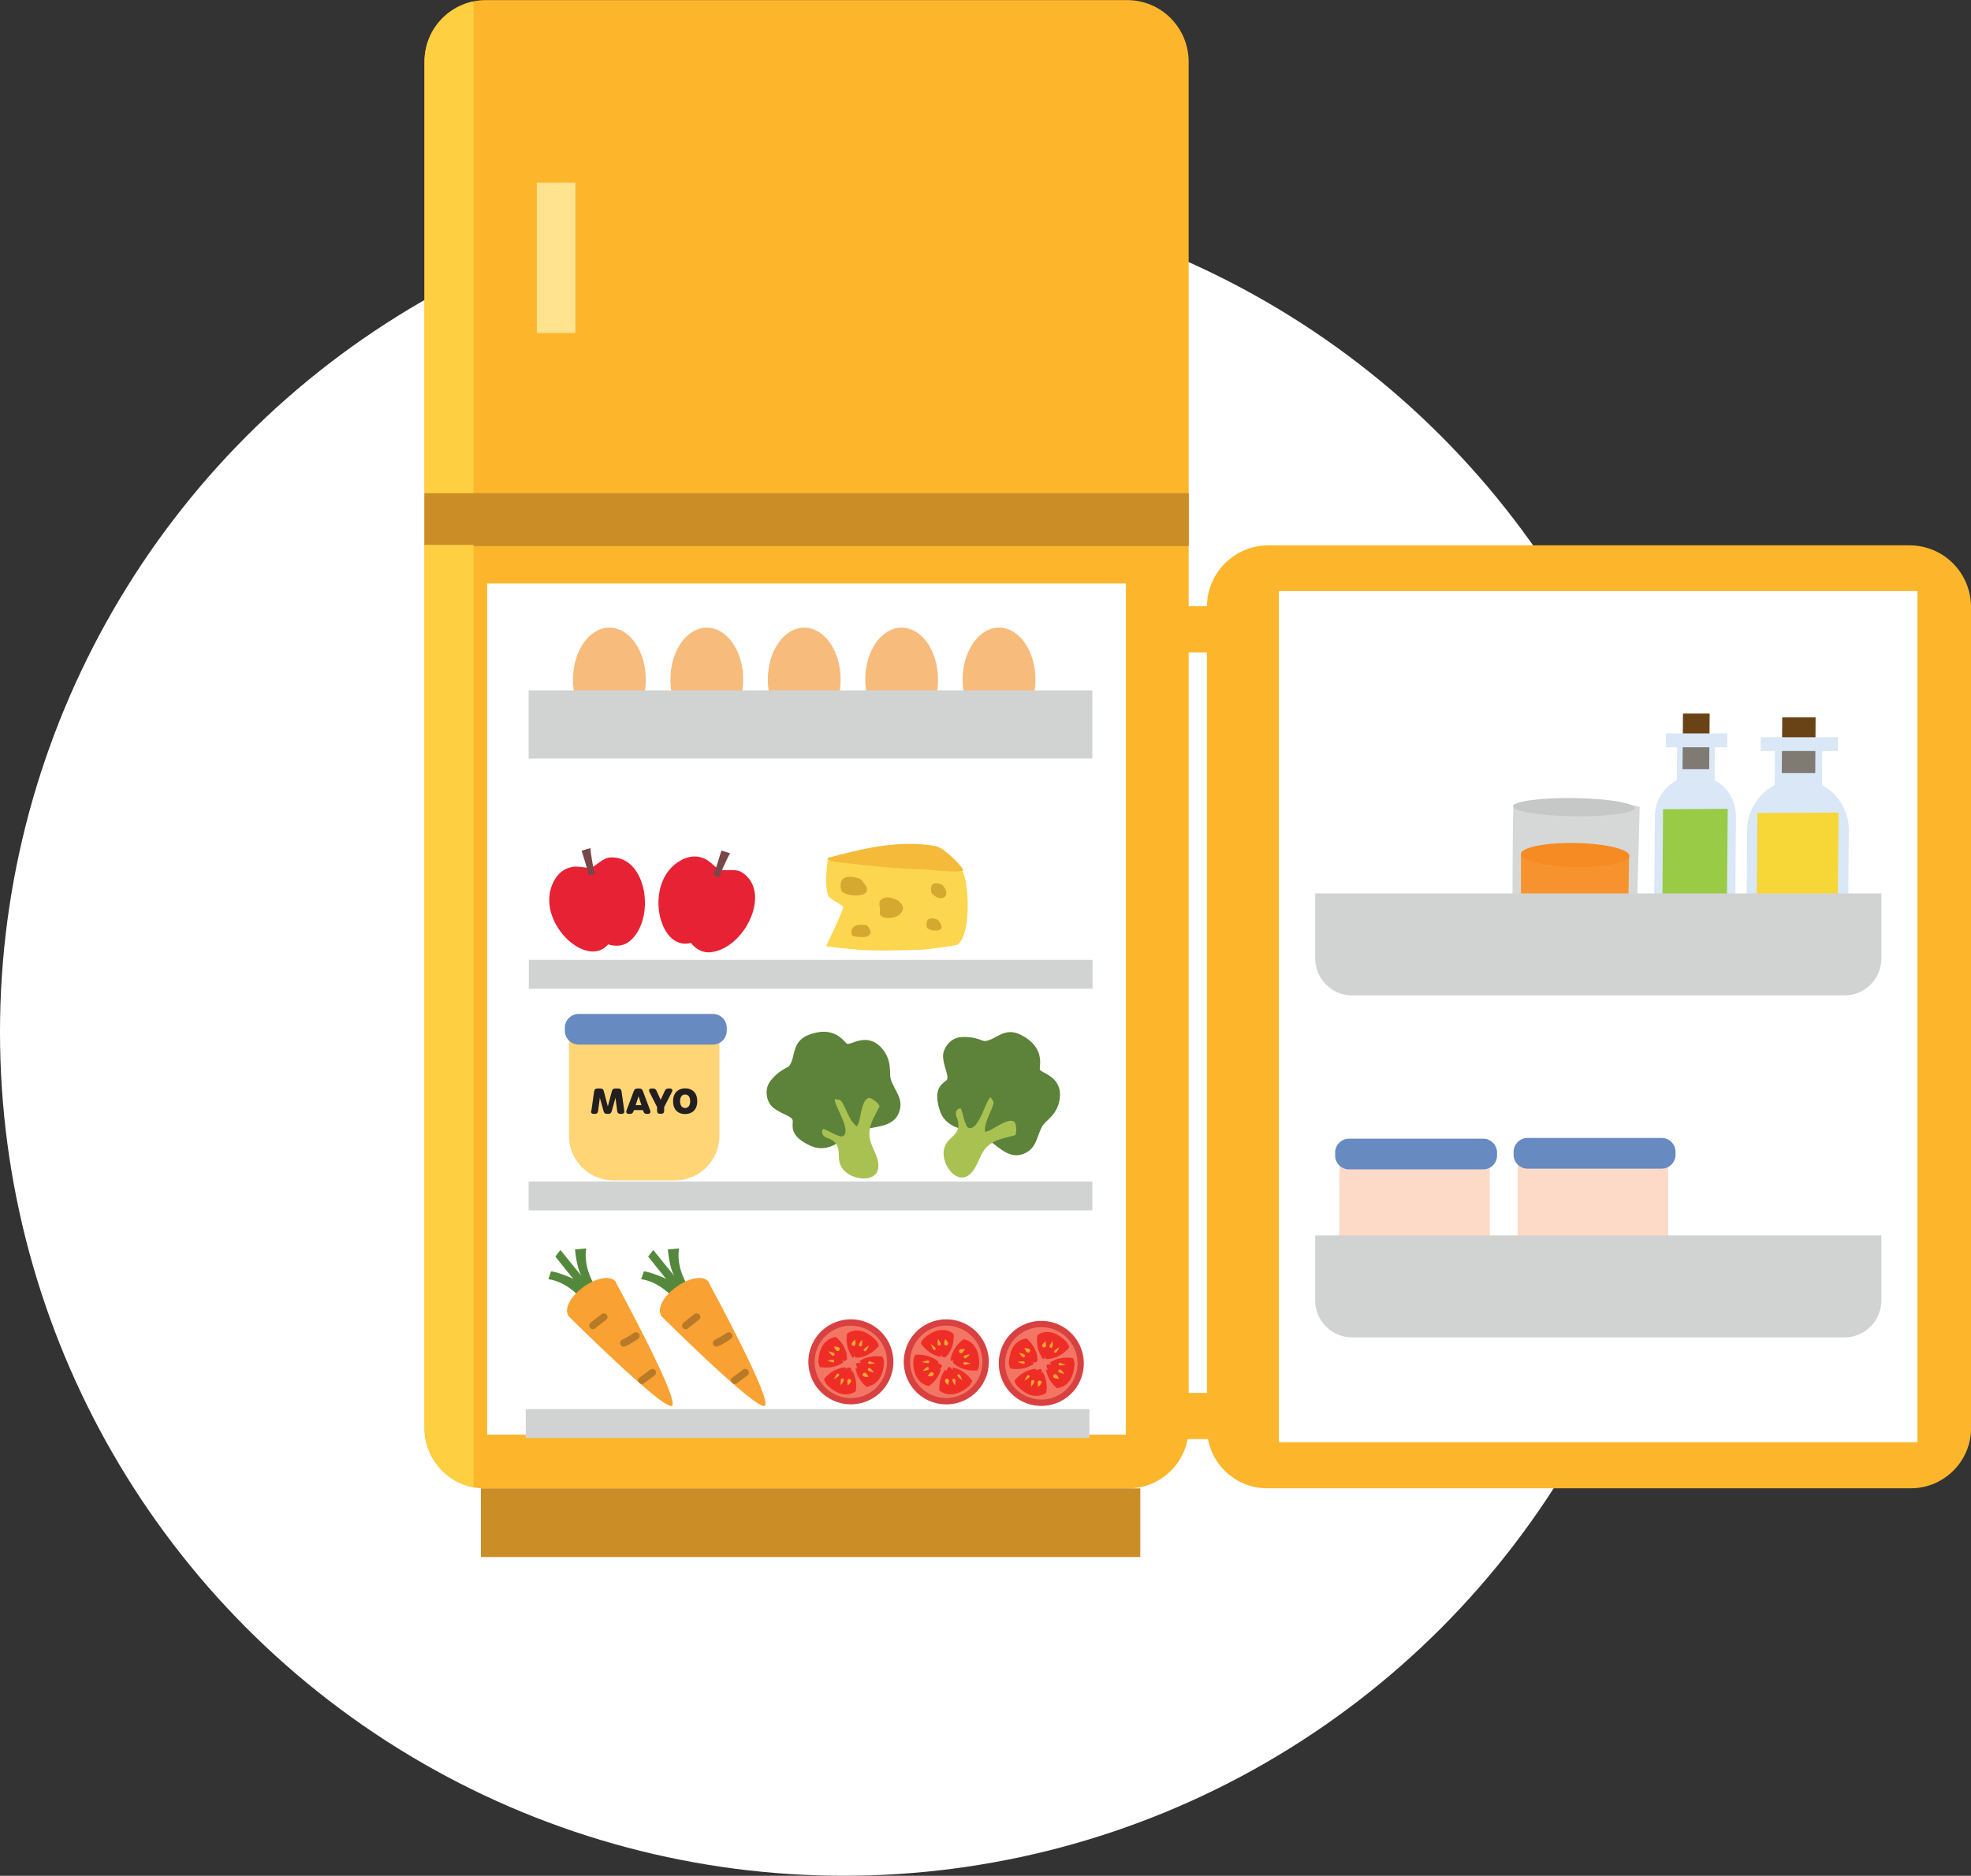 <svg xmlns="http://www.w3.org/2000/svg" xmlns:xlink="http://www.w3.org/1999/xlink" id="Layer_2" data-name="Layer 2" viewBox="0 0 214.47 204.15"><rect x="0" y="0" width="214.47" height="204.15" fill="#333333" stroke="none"/><defs><style>      .cls-1 {        fill: #f37664;      }      .cls-1, .cls-2, .cls-3, .cls-4, .cls-5, .cls-6, .cls-7, .cls-8, .cls-9, .cls-10, .cls-11, .cls-12, .cls-13, .cls-14, .cls-15, .cls-16, .cls-17, .cls-18, .cls-19, .cls-20, .cls-21, .cls-22, .cls-23, .cls-24, .cls-25, .cls-26, .cls-27, .cls-28, .cls-29, .cls-30, .cls-31, .cls-32, .cls-33 {        fill-rule: evenodd;      }      .cls-2 {        fill: #d9e7f6;      }      .cls-3 {        fill: #fdb62b;      }      .cls-4 {        fill: #f7932f;      }      .cls-5, .cls-34 {        fill: #fff;      }      .cls-6 {        fill: #f68a23;      }      .cls-7 {        fill: #ffcf42;      }      .cls-8 {        fill: #ee2d26;      }      .cls-9 {        fill: #5d8239;      }      .cls-35 {        fill: #231f20;      }      .cls-10 {        fill: #d1d3d2;      }      .cls-11 {        fill: #ffd576;      }      .cls-12 {        fill: #d5a830;      }      .cls-13 {        fill: #fddac8;      }      .cls-14 {        fill: #a8c151;      }      .cls-15 {        fill: #faa432;      }      .cls-16 {        fill: #c6c8c8;      }      .cls-17 {        fill: #d6d8d7;      }      .cls-18 {        fill: #e72234;      }      .cls-19 {        fill: #784749;      }      .cls-20 {        fill: #f5ba39;      }      .cls-36 {        clip-path: url(#clippath-1);      }      .cls-37 {        clip-path: url(#clippath-3);      }      .cls-38 {        clip-path: url(#clippath-4);      }      .cls-39 {        clip-path: url(#clippath-2);      }      .cls-40 {        clip-path: url(#clippath-6);      }      .cls-41 {        clip-path: url(#clippath-5);      }      .cls-21 {        fill: #fcd64f;      }      .cls-22 {        fill: #f9a132;      }      .cls-23 {        fill: #b87a28;      }      .cls-42 {        clip-rule: evenodd;        fill: none;      }      .cls-24 {        fill: #cb8e27;      }      .cls-25 {        fill: #7f7a72;      }      .cls-26 {        fill: #99cb47;      }      .cls-27 {        fill: #f7d637;      }      .cls-28 {        fill: #694216;      }      .cls-29 {        fill: #d94040;      }      .cls-30 {        fill: #ffe38e;      }      .cls-31 {        fill: #54883d;      }      .cls-32 {        fill: #678ac0;      }      .cls-43 {        clip-path: url(#clippath);      }      .cls-33 {        fill: #f7bb7c;      }    </style><clipPath id="clippath"><path class="cls-42" d="M129.34,6.71c0-1.78-.71-3.48-1.96-4.74-1.26-1.26-2.96-1.96-4.74-1.96H52.89c-1.78,0-3.48.71-4.74,1.96-1.26,1.26-1.96,2.96-1.96,4.74v148.71c0,3.63,2.94,6.57,6.57,6.57h70.01c3.63,0,6.57-2.94,6.57-6.57V6.71h0Z"></path></clipPath><clipPath id="clippath-1"><polygon class="cls-42" points="198.29 80.96 193.14 80.96 193.09 88.11 198.24 88.11 198.29 80.96 198.29 80.96"></polygon></clipPath><clipPath id="clippath-2"><polygon class="cls-42" points="186.6 80.54 182.5 80.54 182.45 87.69 186.55 87.69 186.6 80.54 186.6 80.54"></polygon></clipPath><clipPath id="clippath-3"><path class="cls-42" d="M90.06,93.39s-.44,2.9.12,3.88c.2.35,1.63,1.03,1.59,1.16-.45,1.39-1.89,4.28-1.89,4.28,0,0,2.54.31,3.41.37,2.38.17,4.77.05,7.06,0,.3,0,3.6-.44,3.74-.51,1.62-.84,1.37-6.7.66-7.99-.32-.59-2.13-2.33-2.84-2.47-4.04-.78-8.29.3-11.85,1.27h0Z"></path></clipPath><clipPath id="clippath-4"><path class="cls-42" d="M71.93,143.12c-.45-.71.28-2.06,1.65-3.05,1.38-1,2.9-1.27,3.45-.64h.02s.04.07.04.07c.05.08.09.17.12.26,0,0,6.9,12.67,6.01,13.24-.89.57-11.34-9.84-11.34-9.84l.05-.04h0Z"></path></clipPath><clipPath id="clippath-5"><path class="cls-42" d="M61.83,143.12c-.45-.71.28-2.06,1.65-3.05,1.38-1,2.9-1.27,3.45-.64h.02s.04.07.04.07c.05.08.09.17.12.26,0,0,6.9,12.67,6.01,13.24-.89.57-11.34-9.84-11.34-9.84l.05-.04h0Z"></path></clipPath><clipPath id="clippath-6"><path class="cls-42" d="M129.34,6.71c0-1.78-.71-3.48-1.96-4.74-1.26-1.26-2.96-1.96-4.74-1.96H52.89c-1.78,0-3.48.71-4.74,1.96-1.26,1.26-1.96,2.96-1.96,4.74v148.71c0,3.63,2.94,6.57,6.57,6.57h70.01c3.63,0,6.57-2.94,6.57-6.57V6.71h0Z"></path></clipPath></defs><g id="Calque_1" data-name="Calque 1"><g><circle class="cls-34" cx="91.82" cy="112.33" r="91.82"></circle><g><path class="cls-3" d="M129.34,6.71c0-1.78-.71-3.48-1.96-4.74-1.26-1.26-2.96-1.96-4.74-1.96H52.89c-1.78,0-3.48.71-4.74,1.96-1.26,1.26-1.96,2.96-1.96,4.74v148.71c0,3.63,2.94,6.57,6.57,6.57h70.01c3.63,0,6.57-2.94,6.57-6.57V6.71h0Z"></path><g class="cls-43"><polygon class="cls-24" points="131.62 53.8 44.79 53.8 44.79 59.44 131.62 59.44 131.62 53.8 131.62 53.8"></polygon></g><path class="cls-3" d="M214.47,66.05c0-1.78-.71-3.48-1.96-4.74-1.26-1.26-2.96-1.96-4.74-1.96h-69.74c-1.78,0-3.48.71-4.74,1.96-1.26,1.26-1.96,2.96-1.96,4.74v89.36c0,3.63,2.94,6.57,6.57,6.57h70.01c3.63,0,6.57-2.94,6.57-6.57v-89.36h0Z"></path><polygon class="cls-24" points="124.08 161.99 52.33 161.99 52.33 169.46 124.08 169.46 124.08 161.99 124.08 161.99"></polygon><polygon class="cls-3" points="138.55 65.98 124.08 65.98 124.08 71 138.55 71 138.55 65.98 138.55 65.98"></polygon><polygon class="cls-3" points="138.55 151.6 124.08 151.6 124.08 156.62 138.55 156.62 138.55 151.6 138.55 151.6"></polygon><polygon class="cls-5" points="122.51 63.51 53.01 63.51 53.01 156.14 122.51 156.14 122.51 63.51 122.51 63.51"></polygon><polygon class="cls-5" points="208.65 64.33 139.16 64.33 139.16 156.96 208.65 156.96 208.65 64.33 208.65 64.33"></polygon><polygon class="cls-10" points="118.88 104.47 57.54 104.47 57.54 107.61 118.88 107.61 118.88 104.47 118.88 104.47"></polygon><polygon class="cls-10" points="118.86 128.59 57.52 128.59 57.52 131.73 118.86 131.73 118.86 128.59 118.86 128.59"></polygon><polygon class="cls-10" points="118.54 153.36 57.21 153.36 57.21 156.5 118.54 156.5 118.54 153.36 118.54 153.36"></polygon><path class="cls-17" d="M164.71,87.56c-.14.02-.14,12.76-.14,16.93,0,.8.53,1.49,1.3,1.7,2.23.61,6.93,1.52,11.01-.16.65-.27,1.08-.89,1.1-1.59.1-3.84.44-16.64.44-16.64,0,0-5.96-1.51-13.71-.24h0Z"></path><path class="cls-4" d="M165.5,92.94s-.01,8.5-.01,10.78c0,.35.2.66.52.8,1.52.66,6.13,2.28,10.62-.11.28-.15.46-.44.46-.76.04-2.16.18-10.55.18-10.55,0,0-11.81.02-11.78-.16h0Z"></path><path class="cls-6" d="M171.41,91.75c3.26.05,5.9.68,5.89,1.4,0,.72-2.66,1.26-5.92,1.2-3.26-.05-5.9-.68-5.89-1.4,0-.72,2.66-1.26,5.92-1.2h0Z"></path><path class="cls-16" d="M171.26,86.86c3.65.05,6.6.53,6.59,1.08,0,.55-2.97.95-6.62.9s-6.6-.53-6.59-1.08c0-.55,2.97-.95,6.62-.9h0Z"></path><polygon class="cls-28" points="197.56 78.08 193.93 78.08 193.89 83.48 197.53 83.48 197.56 78.08 197.56 78.08"></polygon><path class="cls-2" d="M201.17,90.35c.01-1.46-.56-2.87-1.59-3.91-1.03-1.04-2.43-1.62-3.9-1.62h0c-3.06,0-5.55,2.47-5.57,5.53-.04,4.88-.09,11.77-.11,15.34,0,.62.24,1.22.68,1.66.44.44,1.03.69,1.66.69h6.39c1.28,0,2.32-1.03,2.33-2.32.03-3.56.08-10.47.11-15.37h0Z"></path><path class="cls-27" d="M200.05,88.44l-8.82.04s-.08,10.88-.11,15.79c0,.62.24,1.22.68,1.66.44.44,1.03.69,1.66.69h4.12c1.28,0,2.32-1.03,2.33-2.31.05-4.9.15-15.87.15-15.87h0Z"></path><polygon class="cls-2" points="198.29 80.96 193.14 80.96 193.09 88.11 198.24 88.11 198.29 80.96 198.29 80.96"></polygon><g class="cls-36"><polygon class="cls-25" points="197.56 78.08 193.93 78.08 193.88 84.14 197.52 84.14 197.56 78.08 197.56 78.08"></polygon></g><polygon class="cls-2" points="200 80.24 191.6 80.24 191.59 81.74 199.98 81.74 200 80.24 200 80.24"></polygon><polygon class="cls-28" points="186.03 77.66 183.13 77.66 183.09 83.07 185.99 83.07 186.03 77.66 186.03 77.66"></polygon><path class="cls-2" d="M188.89,88.81c0-1.17-.45-2.29-1.27-3.11-.82-.83-1.94-1.29-3.11-1.29h0c-2.44,0-4.42,1.97-4.44,4.41-.04,4.89-.09,12.61-.12,16.46,0,.62.24,1.22.68,1.66.44.44,1.03.69,1.66.69h4.15c1.28,0,2.32-1.03,2.33-2.32.03-3.84.08-11.58.12-16.49h0Z"></path><path class="cls-26" d="M187.99,88.03l-7.03.04s-.08,10.88-.11,15.79c0,.62.24,1.22.68,1.66.44.44,1.03.69,1.66.69h2.34c1.28,0,2.32-1.03,2.33-2.31.04-4.9.14-15.87.14-15.87h0Z"></path><polygon class="cls-2" points="186.6 80.54 182.5 80.54 182.45 87.69 186.55 87.69 186.6 80.54 186.6 80.54"></polygon><g class="cls-39"><polygon class="cls-25" points="186.03 77.66 183.13 77.66 183.08 83.72 185.98 83.72 186.03 77.66 186.03 77.66"></polygon></g><polygon class="cls-2" points="187.96 79.82 181.27 79.82 181.26 81.33 187.95 81.33 187.96 79.82 187.96 79.82"></polygon><path class="cls-33" d="M66.31,68.31c2.19,0,3.96,2.53,3.96,5.65s-1.77,5.65-3.96,5.65-3.96-2.53-3.96-5.65,1.77-5.65,3.96-5.65h0Z"></path><path class="cls-33" d="M76.91,68.31c2.19,0,3.96,2.53,3.96,5.65s-1.77,5.65-3.96,5.65-3.96-2.53-3.96-5.65,1.77-5.65,3.96-5.65h0Z"></path><path class="cls-33" d="M87.51,68.31c2.19,0,3.96,2.53,3.96,5.65s-1.77,5.65-3.96,5.65-3.96-2.53-3.96-5.65,1.77-5.65,3.96-5.65h0Z"></path><path class="cls-33" d="M98.11,68.31c2.19,0,3.96,2.53,3.96,5.65s-1.77,5.65-3.96,5.65-3.96-2.53-3.96-5.65,1.77-5.65,3.96-5.65h0Z"></path><path class="cls-33" d="M108.71,68.31c2.19,0,3.96,2.53,3.96,5.65s-1.77,5.65-3.96,5.65-3.96-2.53-3.96-5.65,1.77-5.65,3.96-5.65h0Z"></path><path class="cls-10" d="M204.71,97.24h-61.6v7.07c0,1.07.42,2.09,1.18,2.85.75.75,1.78,1.18,2.85,1.18h53.55c1.07,0,2.09-.42,2.85-1.18.75-.75,1.18-1.78,1.18-2.85v-7.07h0Z"></path><path class="cls-21" d="M90.06,93.67s-.44,2.9.12,3.88c.2.35,1.63,1.03,1.59,1.16-.45,1.39-1.89,4.28-1.89,4.28,0,0,2.54.31,3.41.37,2.38.17,4.77.05,7.06,0,.3,0,3.6-.44,3.74-.51,1.62-.84,1.37-6.7.66-7.99-.32-.59-2.13-2.33-2.84-2.47-4.04-.78-8.29.3-11.85,1.27h0Z"></path><g><g class="cls-37"><path class="cls-20" d="M87.85,92.28c1.01.53,1.91,1.39,3.09,1.53,3.87.46,6.4.71,9.51.81,1.18.04,3.47.44,4.53.09.28-.09.49-.3.51-.57.04-.74-.77-1.43-1.35-1.87-3.34-2.5-16.29.02-16.29.02h0Z"></path></g><path class="cls-12" d="M93.59,95.65c2.44,2.33-1.89,2.02-2.06,1.23-.49-2.23,2.06-1.23,2.06-1.23h0Z"></path><path class="cls-12" d="M102.03,100.1c1.4,1.53-1.08,1.32-1.18.8-.28-1.46,1.18-.8,1.18-.8h0Z"></path><path class="cls-12" d="M102.51,96.28c.82.89.41,1.49-.17,1.48-.41,0-.97-.46-1.01-.68-.28-1.46,1.18-.8,1.18-.8h0Z"></path><path class="cls-12" d="M94.34,100.71c.82.89.15,1.29-.43,1.28-.41,0-1.2-.05-1.24-.26-.28-1.46,1.67-1.02,1.67-1.02h0Z"></path><path class="cls-12" d="M97.8,98.07c.74.71.41,1.07.2,1.35-.47.64-2.42.7-2.26-.12.08-.44-.16-1.01,0-1.23.64-.9,2.07,0,2.07,0h0Z"></path></g><g><path class="cls-18" d="M75.18,102.62c-3.59,1-5.25-6.77-1.05-9.01.79-.42,1.59-.54,2.46-.19.63.25,1.13.88,1.57,1.16.54.35,1.76-.18,2.63.4,3.25,2.18.19,8.32-3.5,8.66-1.32.12-2.11-1.02-2.11-1.02h0Z"></path><path class="cls-19" d="M78.5,92.56s-.64,2.13-.79,2.45c-.15.31.51.47.51.47,0,0,1.1-2.57,1.23-2.58.13-.01-.95-.33-.95-.33h0Z"></path></g><g><path class="cls-18" d="M66.19,102.77c-2.41,2.85-8.14-2.65-5.93-6.86.42-.79,1.01-1.34,1.93-1.54.66-.15,1.43.09,1.95.08.65-.02,1.35-1.14,2.4-1.14,3.91-.03,4.83,6.78,1.97,9.13-1.02.84-2.32.34-2.32.34h0Z"></path><path class="cls-19" d="M63.29,92.59s.67,2.13.72,2.47c.05.34.69.1.69.1,0,0-.54-2.74-.43-2.83.1-.09-.97.26-.97.26h0Z"></path></g><path class="cls-31" d="M69.79,139.23s2.33.16,4.28,3.04l1.58-1.16s-2.21-2.46-1.76-5.24l-1.22.11s.16,2.02.71,2.9l-2.3-2.84-.55.72s2.03,2.56,1.99,2.46c-.04-.1-2.04-.89-2.47-.84l-.28.86h0Z"></path><path class="cls-22" d="M71.93,143.12c-.45-.71.28-2.06,1.65-3.05,1.38-1,2.9-1.27,3.45-.64h.02s.04.07.04.07c.05.08.09.17.12.26,0,0,6.9,12.67,6.01,13.24-.89.57-11.34-9.84-11.34-9.84l.05-.04h0Z"></path><g class="cls-38"><path class="cls-23" d="M74.88,144.56c.38-.32.78-.62,1.17-.92.18-.13.21-.38.07-.55-.13-.17-.39-.2-.56-.07-.41.31-.81.62-1.2.95-.17.14-.19.39-.05.56.14.17.4.19.56.05h0Z"></path><path class="cls-23" d="M80.18,150.55c.39-.28.77-.57,1.15-.86.18-.13.21-.38.07-.55-.13-.17-.39-.2-.56-.07-.38.29-.75.57-1.14.85-.18.13-.22.38-.08.55.13.17.38.21.56.08h0Z"></path><path class="cls-23" d="M78.15,146.52c.49-.23.94-.5,1.38-.8.18-.12.23-.37.1-.55-.13-.18-.38-.22-.56-.1-.4.27-.82.53-1.27.74-.2.09-.28.33-.19.53.1.2.33.28.53.18h0Z"></path></g><path class="cls-31" d="M59.69,139.23s2.33.16,4.28,3.04l1.58-1.16s-2.21-2.46-1.76-5.24l-1.22.11s.16,2.02.71,2.9l-2.3-2.84-.55.72s2.03,2.56,1.99,2.46c-.04-.1-2.04-.89-2.47-.84l-.28.86h0Z"></path><path class="cls-22" d="M61.83,143.12c-.45-.71.28-2.06,1.65-3.05,1.38-1,2.9-1.27,3.45-.64h.02s.04.07.04.07c.05.08.09.17.12.26,0,0,6.9,12.67,6.01,13.24-.89.57-11.34-9.84-11.34-9.84l.05-.04h0Z"></path><g class="cls-41"><path class="cls-23" d="M64.78,144.56c.38-.32.78-.62,1.17-.92.18-.13.21-.38.07-.55-.13-.17-.39-.2-.56-.07-.41.31-.81.62-1.2.95-.17.14-.19.39-.05.56.14.17.4.19.56.05h0Z"></path><path class="cls-23" d="M70.08,150.55c.39-.28.77-.57,1.15-.86.18-.13.21-.38.07-.55-.13-.17-.39-.2-.56-.07-.38.29-.75.57-1.14.85-.18.13-.22.38-.08.55.13.17.38.21.56.08h0Z"></path><path class="cls-23" d="M68.05,146.52c.49-.23.94-.5,1.38-.8.18-.12.23-.37.1-.55-.13-.18-.38-.22-.56-.1-.4.27-.82.53-1.27.74-.2.09-.28.33-.19.53.1.2.33.28.53.18h0Z"></path></g><path class="cls-9" d="M90.87,124.56c-.77.42-1.69.56-2.56.19-2.64-1.13-1.95-2.39-2.06-2.84-.11-.47-1.53-.76-2.26-1.49-.55-.54-.89-1.86-.14-2.8,1.06-1.32,1.84-1.33,2.06-1.66.69-.99.2-2.61,2.11-3.34,2.7-1.03,3.75.65,4.12.96.35.29,2.17-1.35,3.8.49,1.23,1.39.75,2.75,1.02,3.49.44,1.25,1.47,2.11.81,3.64-.68,1.58-2.82,1.36-4.15,1.85-.88.32-1.92,1.04-2.74,1.48h0Z"></path><path class="cls-14" d="M90.19,123.9c2.02.93.18,2.46,2.02,3.8,1.18.86,3.69.92,3.34-1.2-.18-1.1-.98-1.98-.95-3.15.03-1.15.64-1.94,1.08-2.9.03-.06.05-.07.01-.12-.18-.3-.46-.52-.74-.7-1.13-.75-1.28,2.01-1.54,2.64-.02.04-.15.33-.2.32-.05-.01-.15-.15-.2-.19-.74-.69-1.22-2.57-1.63-2.68-.04-.01-.55-.11-.55-.08-.06.71,1.83,3.32.94,3.99-.38.28-1.76-.69-2.18-.76-.1-.02-.48.73.59,1.04h0Z"></path><path class="cls-9" d="M104.14,122.72c-.83-.29-1.55-.88-1.85-1.78-.92-2.72.48-3.05.74-3.42.28-.4-.46-1.64-.41-2.68.04-.77.79-1.91,1.99-1.97,1.69-.09,2.22.48,2.61.43,1.2-.15,2.07-1.59,3.89-.66,2.57,1.32,2.02,3.23,2.03,3.71.02.46,2.46.71,2.18,3.16-.21,1.84-1.54,2.4-1.92,3.09-.64,1.16-.59,2.5-2.17,3.03-1.63.55-2.89-1.19-4.15-1.86-.83-.44-2.05-.73-2.94-1.05h0Z"></path><path class="cls-14" d="M104.17,121.78c.66,2.13-1.7,1.78-1.48,4.04.15,1.45,1.78,3.36,3.13,1.68.7-.87.82-2.05,1.71-2.81.87-.75,1.87-.82,2.88-1.13.06-.02.08-.01.1-.07.1-.33.08-.68.03-1.01-.2-1.34-2.35.39-3,.61-.04.02-.35.11-.37.06-.03-.05.01-.22.01-.27.02-1.01,1.1-2.62.91-3-.02-.04-.29-.48-.31-.47-.56.43-1.25,3.58-2.34,3.36-.47-.09-.66-1.77-.9-2.13-.06-.09-.86.13-.38,1.13h0Z"></path><g><path class="cls-29" d="M90.99,143.87c2.4-.88,5.06.35,5.94,2.75s-.35,5.06-2.75,5.94c-2.4.88-5.06-.35-5.94-2.75s.35-5.06,2.75-5.94h0Z"></path><path class="cls-1" d="M91.22,144.52c2.04-.75,4.31.3,5.06,2.34s-.3,4.31-2.34,5.06c-2.04.75-4.31-.3-5.06-2.34s.3-4.31,2.34-5.06h0Z"></path><path class="cls-8" d="M89.21,148.78s-.19-.35-.16-.72c.08-1.11.53-2.35,1.91-2.55.72.59,1.14,1.38,1.25,2.37,0,0-.97,1.23-3,.91h0Z"></path><path class="cls-15" d="M90.73,146.55s.18.38.31.46c.1.06.24.03.3-.07.07-.1.04-.24-.07-.3-.13-.08-.55-.09-.55-.09h0Z"></path><path class="cls-15" d="M90.15,147.08s.26.36.41.45c.08.05.18.03.23-.05.05-.08.03-.18-.05-.23-.15-.09-.58-.18-.58-.18h0Z"></path><path class="cls-15" d="M90.01,148.06s.42.19.61.22c.08,0,.15-.05.16-.12,0-.08-.05-.15-.12-.16-.19-.02-.65.06-.65.06h0Z"></path><path class="cls-8" d="M89.66,150.07s.08.39.34.66c.78.79,1.93,1.45,3.11.71.17-.92-.02-1.79-.58-2.61,0,0-1.53-.31-2.87,1.25h0Z"></path><path class="cls-15" d="M92.26,150.78s-.1-.41-.06-.55c.04-.12.16-.18.27-.14.12.04.18.16.14.27-.05.15-.36.42-.36.42h0Z"></path><path class="cls-15" d="M91.48,150.75s-.03-.44.02-.61c.03-.09.12-.14.21-.11.09.03.14.12.11.21-.05.17-.33.51-.33.51h0Z"></path><path class="cls-15" d="M90.74,150.1s.2-.42.33-.56c.05-.06.14-.06.2,0,.06.05.06.14,0,.2-.13.14-.54.37-.54.37h0Z"></path><path class="cls-8" d="M95.63,146.5s-.08-.39-.34-.66c-.78-.79-1.93-1.45-3.11-.71-.17.92.02,1.79.58,2.61,0,0,1.53.31,2.87-1.25h0Z"></path><path class="cls-15" d="M93.03,145.78s.1.41.06.55c-.04.12-.16.18-.27.15-.12-.04-.18-.16-.14-.27.05-.15.36-.42.36-.42h0Z"></path><path class="cls-15" d="M93.81,145.81s.03.44-.02.61c-.03.09-.12.14-.21.11-.09-.03-.14-.12-.11-.21.05-.17.33-.51.33-.51h0Z"></path><path class="cls-15" d="M94.55,146.46s-.2.42-.33.56c-.05.06-.14.06-.2,0-.06-.05-.06-.14,0-.2.13-.14.54-.37.54-.37h0Z"></path><path class="cls-8" d="M96.03,147.66s.19.35.16.72c-.08,1.11-.53,2.35-1.91,2.55-.72-.59-1.14-1.38-1.25-2.37,0,0,.97-1.23,3-.91h0Z"></path><path class="cls-15" d="M94.51,149.88s-.18-.38-.31-.46c-.1-.06-.24-.03-.3.07-.07.1-.04.24.07.3.13.08.55.09.55.09h0Z"></path><path class="cls-15" d="M95.09,149.36s-.26-.36-.41-.45c-.08-.05-.18-.03-.23.05-.05.08-.03.18.05.23.15.09.58.18.58.18h0Z"></path><path class="cls-15" d="M95.23,148.38s-.42-.19-.61-.22c-.08,0-.15.05-.16.12,0,.08.05.15.12.16.19.02.65-.06.65-.06h0Z"></path><path class="cls-1" d="M92.04,148.58s-.05.38-.05.38l.67-.2-.05.59.29-.49.39.07-.2-.6h.62s-.46-.34-.46-.34l.37-.41-.37.41-.3-.47-.11.46-.75-.41.26.68-.72-.19s.41.58.4.54h0Z"></path></g><g><path class="cls-29" d="M111.71,144.04c2.4-.88,5.06.35,5.94,2.75.88,2.4-.35,5.06-2.75,5.94s-5.06-.35-5.94-2.75c-.88-2.4.35-5.06,2.75-5.94h0Z"></path><path class="cls-1" d="M111.95,144.68c2.04-.75,4.31.3,5.06,2.34s-.3,4.31-2.34,5.06-4.31-.3-5.06-2.34.3-4.31,2.34-5.06h0Z"></path><path class="cls-8" d="M109.94,148.94s-.19-.35-.16-.72c.08-1.11.53-2.35,1.91-2.55.72.59,1.14,1.38,1.25,2.37,0,0-.97,1.23-3,.91h0Z"></path><path class="cls-15" d="M111.45,146.72s.18.38.31.46c.1.06.24.03.3-.07.07-.1.04-.24-.07-.3-.13-.08-.55-.09-.55-.09h0Z"></path><path class="cls-15" d="M110.88,147.25s.26.36.41.45c.08.05.18.03.23-.05.05-.08.03-.18-.05-.23-.15-.09-.58-.18-.58-.18h0Z"></path><path class="cls-15" d="M110.74,148.22s.42.19.61.22c.08,0,.15-.05.16-.12,0-.08-.05-.15-.12-.16-.19-.02-.65.06-.65.06h0Z"></path><path class="cls-8" d="M110.39,150.23s.08.39.34.66c.78.79,1.93,1.45,3.11.71.17-.92-.02-1.79-.58-2.61,0,0-1.53-.31-2.87,1.25h0Z"></path><path class="cls-15" d="M112.98,150.95s-.1-.41-.06-.55c.04-.12.16-.18.27-.14.12.04.18.16.14.27-.05.15-.36.42-.36.42h0Z"></path><path class="cls-15" d="M112.2,150.92s-.03-.44.02-.61c.03-.09.12-.14.21-.11.09.03.14.12.11.21-.05.17-.33.51-.33.51h0Z"></path><path class="cls-15" d="M111.47,150.26s.2-.42.33-.56c.05-.06.14-.06.2,0,.06.05.06.14,0,.2-.13.14-.54.37-.54.37h0Z"></path><path class="cls-8" d="M116.35,146.66s-.08-.39-.34-.66c-.78-.79-1.93-1.45-3.11-.71-.17.92.02,1.79.58,2.61,0,0,1.53.31,2.87-1.25h0Z"></path><path class="cls-15" d="M113.76,145.95s.1.41.06.55c-.04.12-.16.18-.27.15-.12-.04-.18-.16-.14-.27.05-.15.36-.42.36-.42h0Z"></path><path class="cls-15" d="M114.54,145.97s.03.44-.02.61c-.03.09-.12.14-.21.11-.09-.03-.14-.12-.11-.21.05-.17.33-.51.33-.51h0Z"></path><path class="cls-15" d="M115.27,146.63s-.2.42-.33.56c-.05.06-.14.06-.2,0-.06-.05-.06-.14,0-.2.13-.14.54-.37.54-.37h0Z"></path><path class="cls-8" d="M116.76,147.82s.19.35.16.72c-.08,1.11-.53,2.35-1.91,2.55-.72-.59-1.14-1.38-1.25-2.37,0,0,.97-1.23,3-.91h0Z"></path><path class="cls-15" d="M115.24,150.05s-.18-.38-.31-.46c-.1-.06-.24-.03-.3.07-.07.1-.04.24.07.3.13.08.55.09.55.09h0Z"></path><path class="cls-15" d="M115.82,149.52s-.26-.36-.41-.45c-.08-.05-.18-.03-.23.05-.05.08-.03.18.05.23.15.09.58.18.58.18h0Z"></path><path class="cls-15" d="M115.95,148.55s-.42-.19-.61-.22c-.08,0-.15.05-.16.12,0,.08.05.15.12.16.19.02.65-.06.65-.06h0Z"></path><path class="cls-1" d="M112.76,148.75s-.05.38-.05.38l.67-.2-.05.59.29-.49.39.07-.2-.6h.62s-.46-.34-.46-.34l.37-.41-.37.41-.3-.47-.11.46-.75-.41.26.68-.72-.19s.41.58.4.54h0Z"></path></g><g><path class="cls-29" d="M104.94,144.03c2.31,1.09,3.31,3.84,2.22,6.16-1.09,2.31-3.84,3.31-6.16,2.22s-3.31-3.84-2.22-6.16,3.84-3.31,6.16-2.22h0Z"></path><path class="cls-1" d="M104.64,144.65c1.97.92,2.82,3.27,1.89,5.24s-3.27,2.82-5.24,1.89c-1.97-.92-2.82-3.27-1.89-5.24s3.27-2.82,5.24-1.89h0Z"></path><path class="cls-8" d="M100.2,146.22s.11-.38.4-.62c.84-.72,2.05-1.27,3.16-.44.09.93-.18,1.78-.81,2.55,0,0-1.55.18-2.75-1.49h0Z"></path><path class="cls-15" d="M102.85,145.73s-.14.4-.11.54c.03.12.14.19.26.17.12-.03.19-.14.17-.26-.03-.15-.32-.45-.32-.45h0Z"></path><path class="cls-15" d="M102.07,145.69s-.07.44-.04.61c.02.09.11.15.2.13.09-.02.15-.11.13-.19-.04-.17-.29-.54-.29-.54h0Z"></path><path class="cls-15" d="M101.28,146.28s.16.44.28.59c.05.06.14.07.2.03.06-.05.07-.14.03-.2-.12-.15-.5-.42-.5-.42h0Z"></path><path class="cls-8" d="M99.6,147.44s-.22.33-.22.71c-.02,1.11.33,2.39,1.68,2.71.77-.53,1.25-1.27,1.45-2.25,0,0-.86-1.31-2.91-1.16h0Z"></path><path class="cls-15" d="M100.92,149.79s.22-.36.35-.43c.11-.06.24-.01.3.09.06.11.01.24-.09.29-.14.07-.55.04-.55.04h0Z"></path><path class="cls-15" d="M100.39,149.22s.29-.33.45-.42c.08-.04.18-.01.22.07.04.08.01.18-.07.22-.16.08-.6.12-.6.12h0Z"></path><path class="cls-15" d="M100.34,148.23s.44-.16.63-.16c.08,0,.14.06.15.14,0,.08-.06.14-.14.15-.19,0-.64-.12-.64-.12h0Z"></path><path class="cls-8" d="M106.33,149.17s.22-.33.22-.71c.02-1.11-.33-2.39-1.68-2.71-.77.53-1.25,1.27-1.45,2.25,0,0,.86,1.31,2.91,1.16h0Z"></path><path class="cls-15" d="M105.02,146.82s-.22.36-.35.43c-.11.06-.24.01-.3-.09-.06-.11-.01-.24.09-.29.14-.07.55-.04.55-.04h0Z"></path><path class="cls-15" d="M105.55,147.4s-.29.34-.45.42c-.08.04-.18.01-.22-.07-.04-.08-.01-.18.07-.22.16-.08.6-.12.6-.12h0Z"></path><path class="cls-15" d="M105.6,148.38s-.44.16-.63.16c-.08,0-.14-.06-.15-.14,0-.08.06-.14.14-.15.19,0,.64.12.64.12h0Z"></path><path class="cls-8" d="M105.79,150.28s-.11.38-.4.62c-.84.72-2.05,1.27-3.16.44-.09-.93.18-1.78.81-2.55,0,0,1.55-.18,2.75,1.49h0Z"></path><path class="cls-15" d="M103.14,150.76s.14-.39.11-.54c-.03-.12-.14-.19-.26-.17-.12.03-.19.14-.17.26.03.15.32.45.32.45h0Z"></path><path class="cls-15" d="M103.92,150.8s.07-.44.04-.61c-.02-.09-.11-.15-.2-.13-.09.02-.15.11-.13.19.04.17.29.54.29.54h0Z"></path><path class="cls-15" d="M104.71,150.21s-.16-.44-.28-.59c-.05-.06-.14-.07-.2-.03-.06.05-.07.14-.03.2.12.15.5.42.5.42h0Z"></path><path class="cls-1" d="M102.33,148.09s-.31.23-.31.23l.62.34-.46.38.55-.14.23.33.29-.56.44.44-.08-.57.55-.02-.55.02.12-.54-.41.24-.24-.83-.3.67-.37-.65s-.12.7-.11.66h0Z"></path></g><g><path class="cls-13" d="M181.53,125.74h-16.38v11.39c0,1.29.51,2.52,1.42,3.43.91.91,2.15,1.42,3.43,1.42h6.67c1.29,0,2.52-.51,3.43-1.42.91-.91,1.42-2.15,1.42-3.43v-11.39h0Z"></path><path class="cls-32" d="M182.32,125.36c0-.83-.68-1.51-1.51-1.51h-14.6c-.83,0-1.51.68-1.51,1.51v.32c0,.83.68,1.51,1.51,1.51h14.6c.83,0,1.51-.68,1.51-1.51v-.32h0Z"></path></g><path class="cls-13" d="M162.12,125.82h-16.38v11.39c0,1.29.51,2.52,1.42,3.43.91.91,2.15,1.42,3.43,1.42h6.67c1.29,0,2.52-.51,3.43-1.42.91-.91,1.42-2.15,1.42-3.43v-11.39h0Z"></path><path class="cls-32" d="M162.9,125.44c0-.83-.68-1.51-1.51-1.51h-14.6c-.83,0-1.51.68-1.51,1.51v.32c0,.83.68,1.51,1.51,1.51h14.6c.83,0,1.51-.68,1.51-1.51v-.32h0Z"></path><path class="cls-11" d="M78.29,112.23h-16.38v11.39c0,1.29.51,2.52,1.42,3.43.91.91,2.15,1.42,3.43,1.42h6.67c1.29,0,2.52-.51,3.43-1.42.91-.91,1.42-2.15,1.42-3.43v-11.39h0Z"></path><path class="cls-32" d="M79.08,111.86c0-.83-.68-1.51-1.51-1.51h-14.6c-.83,0-1.51.68-1.51,1.51v.32c0,.83.68,1.51,1.51,1.51h14.6c.83,0,1.51-.68,1.51-1.51v-.32h0Z"></path><g class="cls-40"><polygon class="cls-7" points="51.52 -5.87 39.32 -5.87 39.32 167.9 51.52 167.9 51.52 -5.87 51.52 -5.87"></polygon><polygon class="cls-24" points="130.43 53.67 43.6 53.67 43.6 59.3 130.43 59.3 130.43 53.67 130.43 53.67"></polygon><polygon class="cls-30" points="62.61 19.88 58.41 19.88 58.41 36.24 62.61 36.24 62.61 19.88 62.61 19.88"></polygon></g><path class="cls-10" d="M204.71,134.46h-61.6v7.07c0,1.07.42,2.09,1.18,2.85.75.75,1.78,1.18,2.85,1.18h53.55c1.07,0,2.09-.42,2.85-1.18.75-.75,1.18-1.78,1.18-2.85v-7.07h0Z"></path><polygon class="cls-10" points="118.86 75.14 57.52 75.14 57.52 82.56 118.86 82.56 118.86 75.14 118.86 75.14"></polygon><g><path class="cls-35" d="M64.35,120.89l.3-2.12c.03-.2.14-.3.34-.3h.36c.19,0,.31.09.35.28l.44,1.67.44-1.67c.05-.18.16-.28.35-.28h.36c.2,0,.31.1.34.3l.3,2.12c.03.22-.08.34-.3.34h-.13c-.2,0-.31-.1-.34-.3l-.19-1.45-.41,1.47c-.05.18-.17.28-.36.28h-.16c-.19,0-.31-.09-.36-.28l-.41-1.47-.19,1.45c-.03.2-.14.3-.34.3h-.13c-.22,0-.33-.12-.3-.34Z"></path><path class="cls-35" d="M70.51,121.23h-.14c-.19,0-.3-.09-.36-.27l-.05-.14h-.98l-.05.14c-.06.18-.17.27-.36.27h-.14c-.23,0-.34-.15-.26-.37l.8-2.13c.07-.17.18-.26.37-.26h.24c.18,0,.3.08.37.26l.8,2.13c.08.22-.02.37-.26.37ZM69.48,119.31l-.31.97h.63l-.32-.97Z"></path><path class="cls-35" d="M71.5,120.92v-.43l-.83-1.64c-.11-.22-.02-.38.23-.38h.17c.18,0,.29.08.37.25l.45.98.45-.98c.08-.17.19-.25.37-.25h.17c.25,0,.35.16.23.38l-.84,1.64v.41c0,.21-.11.32-.32.32h-.13c-.21,0-.32-.11-.32-.3Z"></path><path class="cls-35" d="M73.24,119.85c0-.98.62-1.4,1.32-1.4s1.31.42,1.31,1.4-.62,1.4-1.32,1.4-1.31-.4-1.31-1.4ZM75.1,119.85c0-.47-.22-.73-.55-.73s-.55.26-.55.73.22.74.55.74.55-.25.55-.74Z"></path></g></g></g></g></svg>